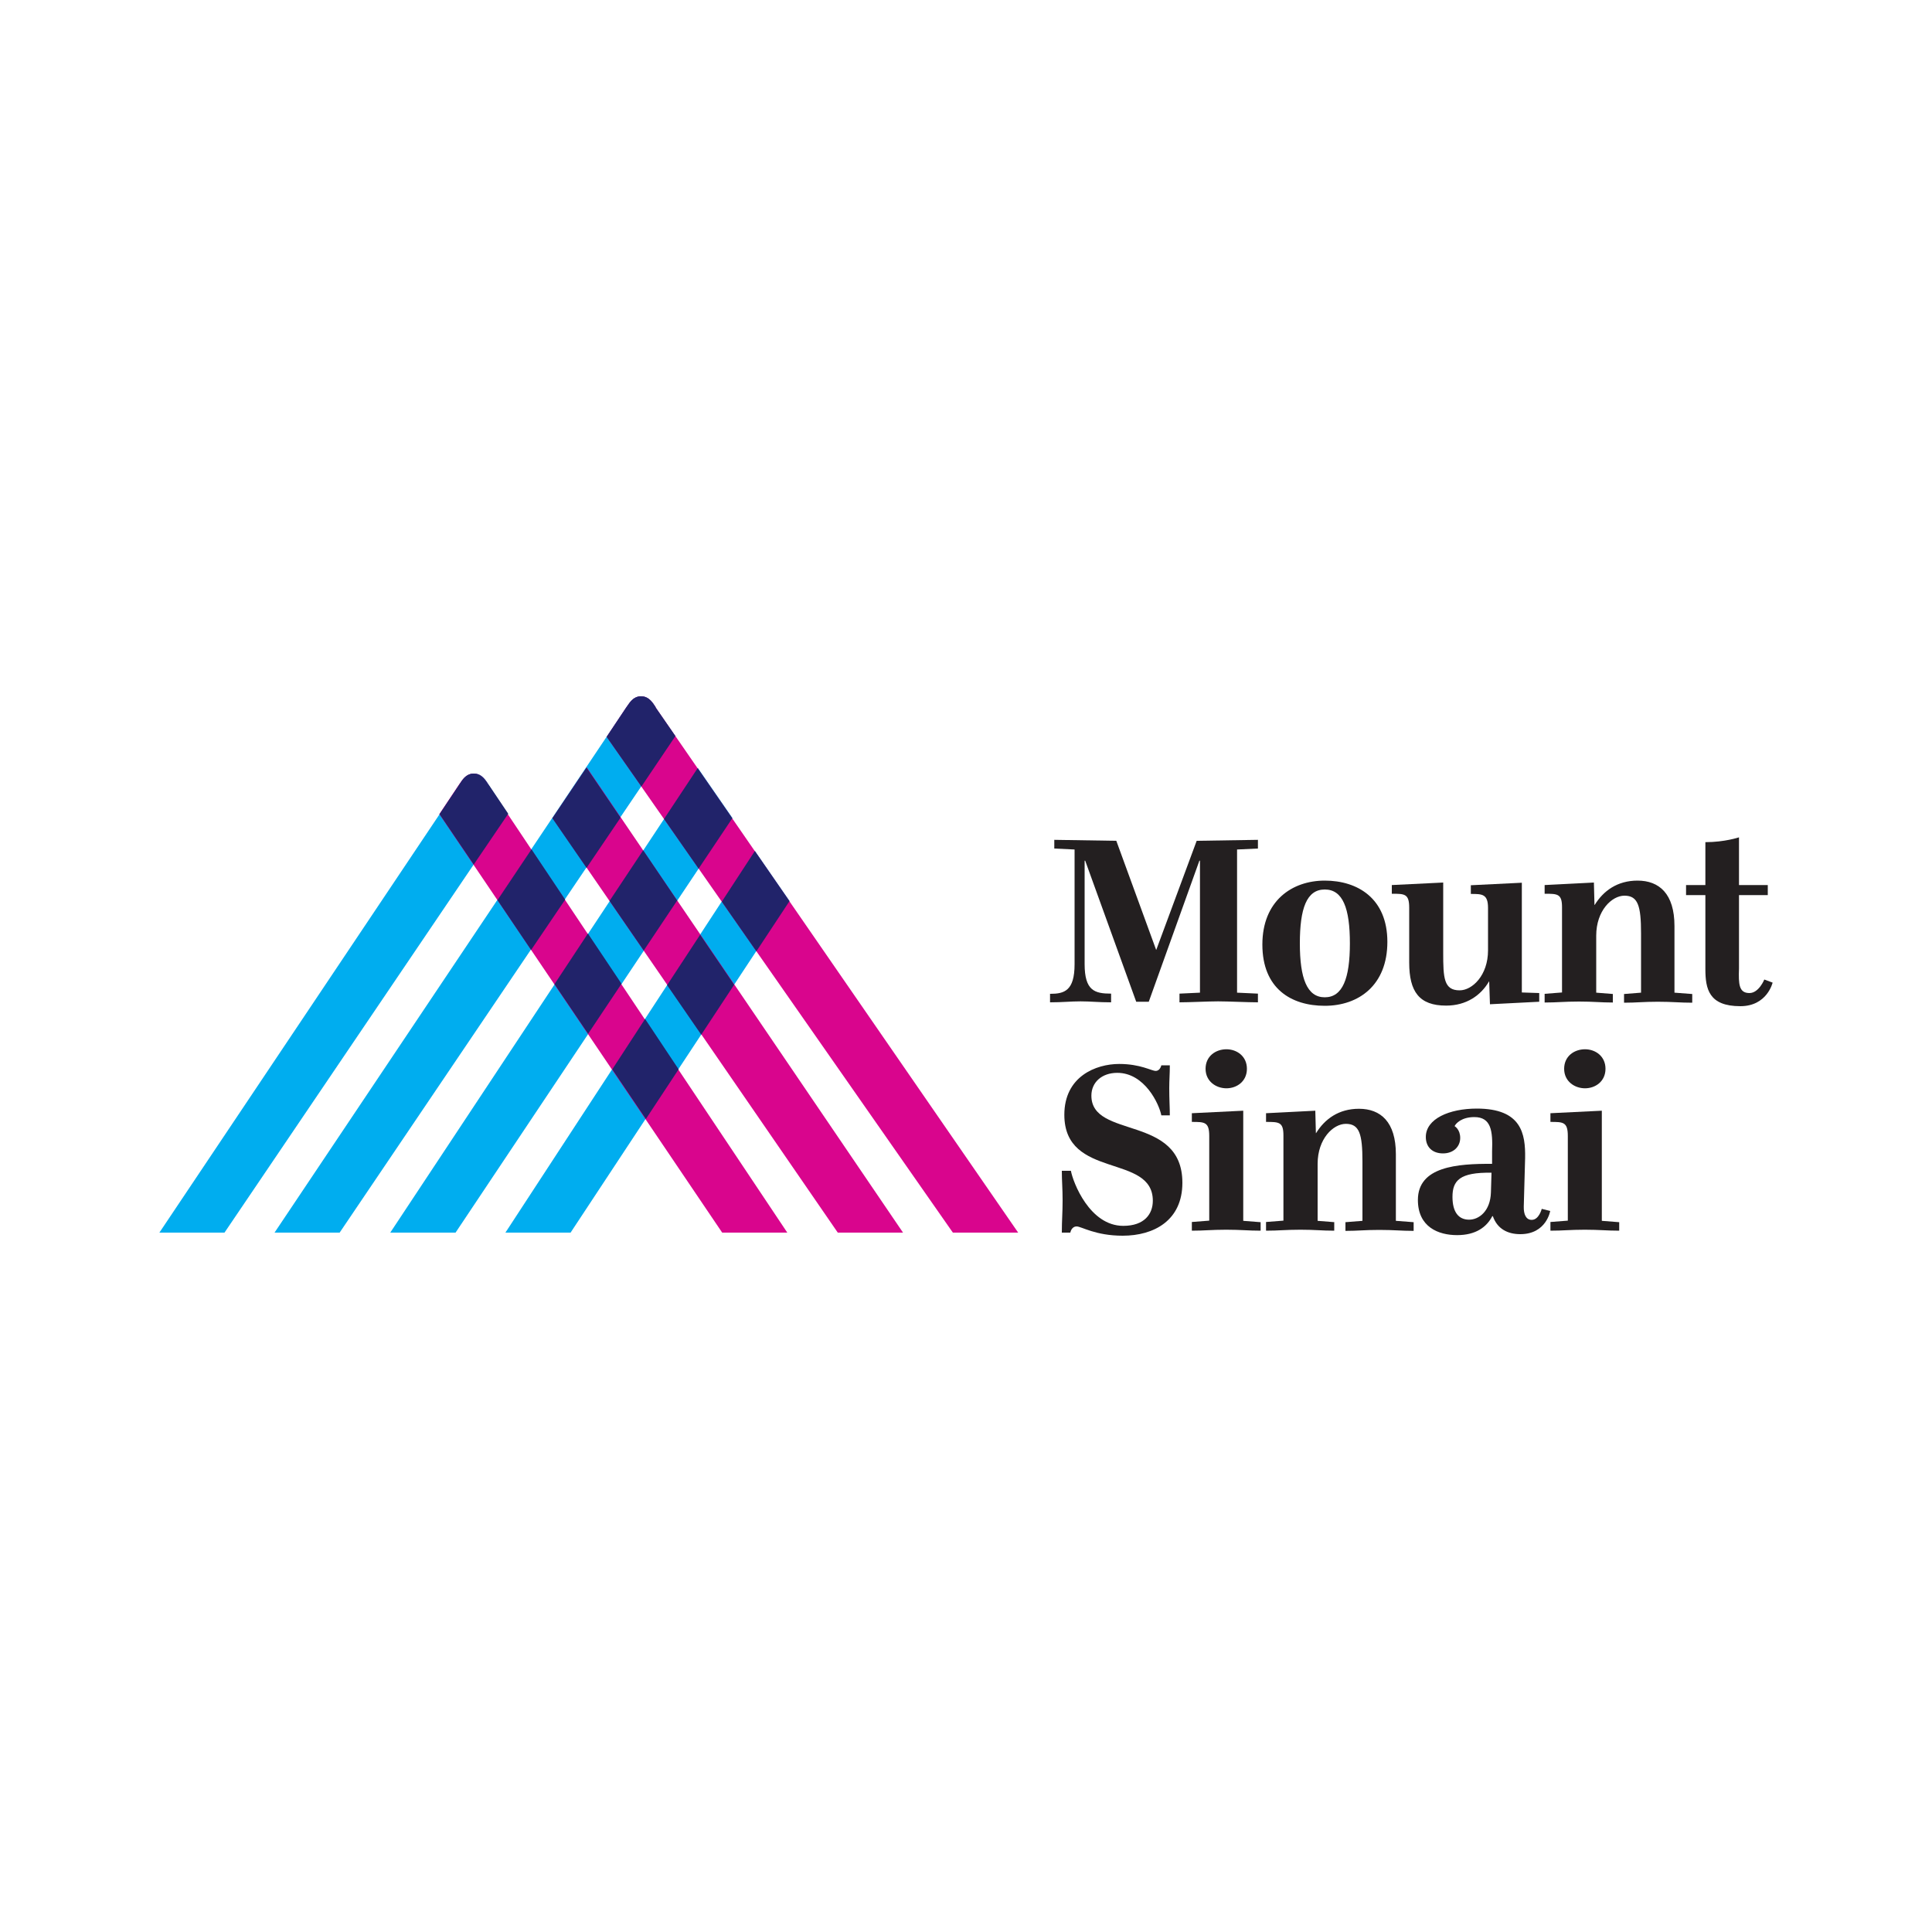 <?xml version="1.0" encoding="UTF-8"?>
<svg id="Layer_1" data-name="Layer 1" xmlns="http://www.w3.org/2000/svg" viewBox="0 0 100 100">
  <defs>
    <style>
      .cls-1 {
        fill: #231f20;
      }

      .cls-2 {
        fill: #21236a;
      }

      .cls-3 {
        fill: #00adef;
      }

      .cls-4 {
        fill: #d9058d;
      }
    </style>
  </defs>
  <g>
    <path id="path9071" class="cls-1" d="M54.36,51.44c.72,0,1.26-.15,1.26-1.53v-5.94l-1.05-.05v-.45l3.21.05,2.06,5.64h.01l2.09-5.64,3.17-.05v.45l-1.08.05v7.41l1.08.05v.45c-.53,0-1.53-.05-2.06-.05s-1.47.05-2,.05v-.45l1.06-.05v-6.83h-.03l-2.62,7.3h-.65l-2.64-7.3h-.03v5.35c0,1.38.52,1.53,1.37,1.53v.45c-.66,0-1.05-.05-1.58-.05s-.92.05-1.58.05v-.45Z"/>
    <path id="path9075" class="cls-1" d="M65.34,48.89c0-2.26,1.53-3.31,3.23-3.31s3.24.92,3.24,3.17-1.49,3.31-3.24,3.31-3.23-.9-3.23-3.17M69.87,48.83c0-1.81-.36-2.79-1.3-2.79s-1.29.98-1.29,2.79.37,2.79,1.29,2.79,1.3-.97,1.3-2.79"/>
    <path id="path9079" class="cls-1" d="M72.94,46.99c0-.73-.23-.73-.9-.73v-.45l2.66-.13v3.65c0,1.28.03,1.93.85,1.93.65,0,1.47-.77,1.47-2.07v-2.19c0-.73-.3-.73-.89-.73v-.45l2.64-.13v5.68l.9.03v.45l-2.55.13-.04-1.18h-.01c-.42.72-1.17,1.25-2.22,1.25-1.39,0-1.91-.72-1.91-2.23v-2.82Z"/>
    <path id="path9083" class="cls-1" d="M83.48,51.44v.45c-.64,0-.98-.05-1.75-.05s-1.13.05-1.78.05v-.45l.9-.07v-4.41c0-.7-.23-.7-.9-.7v-.45l2.55-.13.03,1.16h.01c.45-.73,1.17-1.26,2.22-1.26,1.12,0,1.91.68,1.91,2.35v3.45l.92.07v.45c-.65,0-1.01-.05-1.78-.05s-1.1.05-1.75.05v-.45l.88-.07v-3.07c0-1.43-.16-1.95-.86-1.95-.65,0-1.46.77-1.46,2.07v2.95l.88.07Z"/>
    <path id="path9087" class="cls-1" d="M90.01,50.13c-.03.82,0,1.27.54,1.27.49,0,.77-.7.77-.7l.43.16s-.28,1.22-1.67,1.22c-1.63,0-1.81-.89-1.81-1.93v-3.82h-1v-.52h1v-2.22c1,0,1.74-.25,1.74-.25v2.47h1.49v.52h-1.49v3.8Z"/>
    <path id="path9091" class="cls-1" d="M55.43,60.6c.11.6.97,2.85,2.71,2.85,1.09,0,1.53-.61,1.53-1.3,0-2.46-4.58-1.09-4.58-4.45,0-1.98,1.63-2.63,2.84-2.63,1.1,0,1.67.36,1.89.36.23,0,.29-.29.29-.29h.44c0,.44-.03.76-.03,1.18,0,.62.03.98.03,1.41h-.44c-.11-.58-.86-2.2-2.28-2.2-.8,0-1.34.49-1.34,1.18,0,2.26,4.71.96,4.71,4.51,0,1.95-1.47,2.74-3.09,2.74-1.41,0-2.14-.48-2.38-.48-.28,0-.33.32-.33.32h-.44c0-.64.04-1.02.04-1.66s-.04-1-.04-1.54h.48Z"/>
    <path id="path9095" class="cls-1" d="M65.25,63.25v.45c-.64,0-1.01-.05-1.78-.05s-1.13.05-1.78.05v-.45l.9-.07v-4.38c0-.73-.24-.73-.9-.73v-.45l2.66-.13v5.7l.9.07ZM63.48,54.31c.54,0,1.06.36,1.06,1.01s-.52,1.01-1.06,1.01-1.08-.36-1.08-1.01.52-1.01,1.08-1.01"/>
    <path id="path9099" class="cls-1" d="M69.06,63.25v.45c-.64,0-.98-.05-1.75-.05s-1.13.05-1.78.05v-.45l.9-.07v-4.41c0-.7-.23-.7-.9-.7v-.45l2.55-.13.03,1.16h.01c.45-.73,1.17-1.26,2.22-1.26,1.12,0,1.91.68,1.91,2.35v3.45l.92.07v.45c-.65,0-1.01-.05-1.78-.05s-1.1.05-1.75.05v-.45l.88-.07v-3.07c0-1.43-.16-1.95-.86-1.95-.65,0-1.46.77-1.46,2.07v2.95l.88.07Z"/>
    <path id="path9103" class="cls-1" d="M80.24,62.67s-.19,1.21-1.55,1.21c-.65,0-1.19-.27-1.42-.93h-.03c-.29.56-.85.98-1.82.98s-2.03-.42-2.03-1.82c0-1.73,2.03-1.88,3.84-1.87v-.65c.04-1.06-.05-1.77-.92-1.77-.66,0-.96.33-1.02.47,0,0,.29.16.29.61s-.35.8-.89.8-.89-.32-.89-.85c0-.94,1.21-1.47,2.64-1.47,2.32,0,2.52,1.31,2.5,2.56l-.07,2.51c-.01.41.12.69.41.69.38,0,.52-.57.52-.57l.44.11ZM77.2,60.7c-1.65-.03-2.02.41-2.02,1.25,0,.78.31,1.18.86,1.18.52,0,1.1-.45,1.13-1.41l.03-1.02Z"/>
    <path id="path9107" class="cls-1" d="M83.81,63.25v.45c-.64,0-1.01-.05-1.78-.05s-1.13.05-1.78.05v-.45l.9-.07v-4.38c0-.73-.24-.73-.9-.73v-.45l2.66-.13v5.7l.9.07ZM82.04,54.31c.54,0,1.06.36,1.06,1.01s-.52,1.01-1.06,1.01-1.08-.36-1.08-1.01.52-1.01,1.08-1.01"/>
  </g>
  <g>
    <path id="path8971" class="cls-3" d="M23.57,63.8h-3.37l15.92-24.05,1.79,2.59-14.33,21.46Z"/>
    <path id="path8975" class="cls-3" d="M29.54,63.8h-3.38l12.91-19.76,1.79,2.59-11.32,17.16Z"/>
    <path id="path8987" class="cls-3" d="M33.94,36.61h0c-.12-.17-.31-.57-.76-.57s-.64.42-.76.57h0l-18.21,27.19h3.37l17.37-25.7-1.03-1.49Z"/>
    <path id="path8991" class="cls-3" d="M25.29,40.61h0c-.12-.17-.32-.57-.76-.57s-.64.42-.75.57h0l-15.53,23.19h3.37l14.67-21.67-1.01-1.52Z"/>
    <path id="path8995" class="cls-4" d="M25.28,40.61h0c-.12-.17-.32-.57-.76-.57s-.64.42-.76.57l-1.02,1.53,14.64,21.66h3.37l-15.49-23.19Z"/>
    <path id="path8999" class="cls-4" d="M33.94,36.61h0c-.12-.17-.32-.57-.76-.57s-.64.42-.76.57l-1.02,1.53,17.92,25.66h3.38l-18.77-27.19Z"/>
    <path id="path9003" class="cls-2" d="M37.9,42.35l-1.79-2.59-1.74,2.63,1.79,2.57,1.74-2.6Z"/>
    <path id="path9007" class="cls-2" d="M40.86,46.64l-1.79-2.59-1.71,2.62,1.79,2.57,1.71-2.59Z"/>
    <path id="path9011" class="cls-4" d="M43.36,63.8h3.38l-16.37-24.08-1.77,2.63,14.77,21.46Z"/>
    <path id="path9023" class="cls-2" d="M33.94,36.61h0c-.12-.17-.32-.57-.76-.57-.06,0-.11,0-.16.02-.34.08-.49.42-.6.55h0l-.92,1.38-.1.15,1.8,2.57,1.76-2.61-1.03-1.49Z"/>
    <path id="path9027" class="cls-2" d="M30.36,39.72l-1.77,2.63,1.77,2.57,1.76-2.6-1.76-2.59Z"/>
    <path id="path9031" class="cls-2" d="M33.32,49.2l1.73-2.59-1.76-2.6-1.74,2.62,1.77,2.57Z"/>
    <path id="path9035" class="cls-2" d="M36.3,53.55l1.7-2.58-1.76-2.59-1.71,2.61,1.77,2.57Z"/>
    <path id="path9047" class="cls-2" d="M25.28,40.61c-.12-.17-.32-.57-.76-.57-.06,0-.11,0-.16.02-.34.08-.49.42-.59.55h0l-1.02,1.53,1.77,2.61,1.78-2.62v-.02s-1.01-1.5-1.01-1.5h0Z"/>
    <path id="path9051" class="cls-2" d="M29.25,46.56l-1.74-2.6-1.76,2.63,1.74,2.58,1.76-2.6Z"/>
    <path id="path9055" class="cls-2" d="M32.17,50.92l-1.74-2.6-1.73,2.62,1.74,2.57,1.73-2.59Z"/>
    <path id="path9059" class="cls-2" d="M35.12,55.34l-1.73-2.6-1.7,2.61,1.74,2.57,1.7-2.58Z"/>
  </g>
</svg>